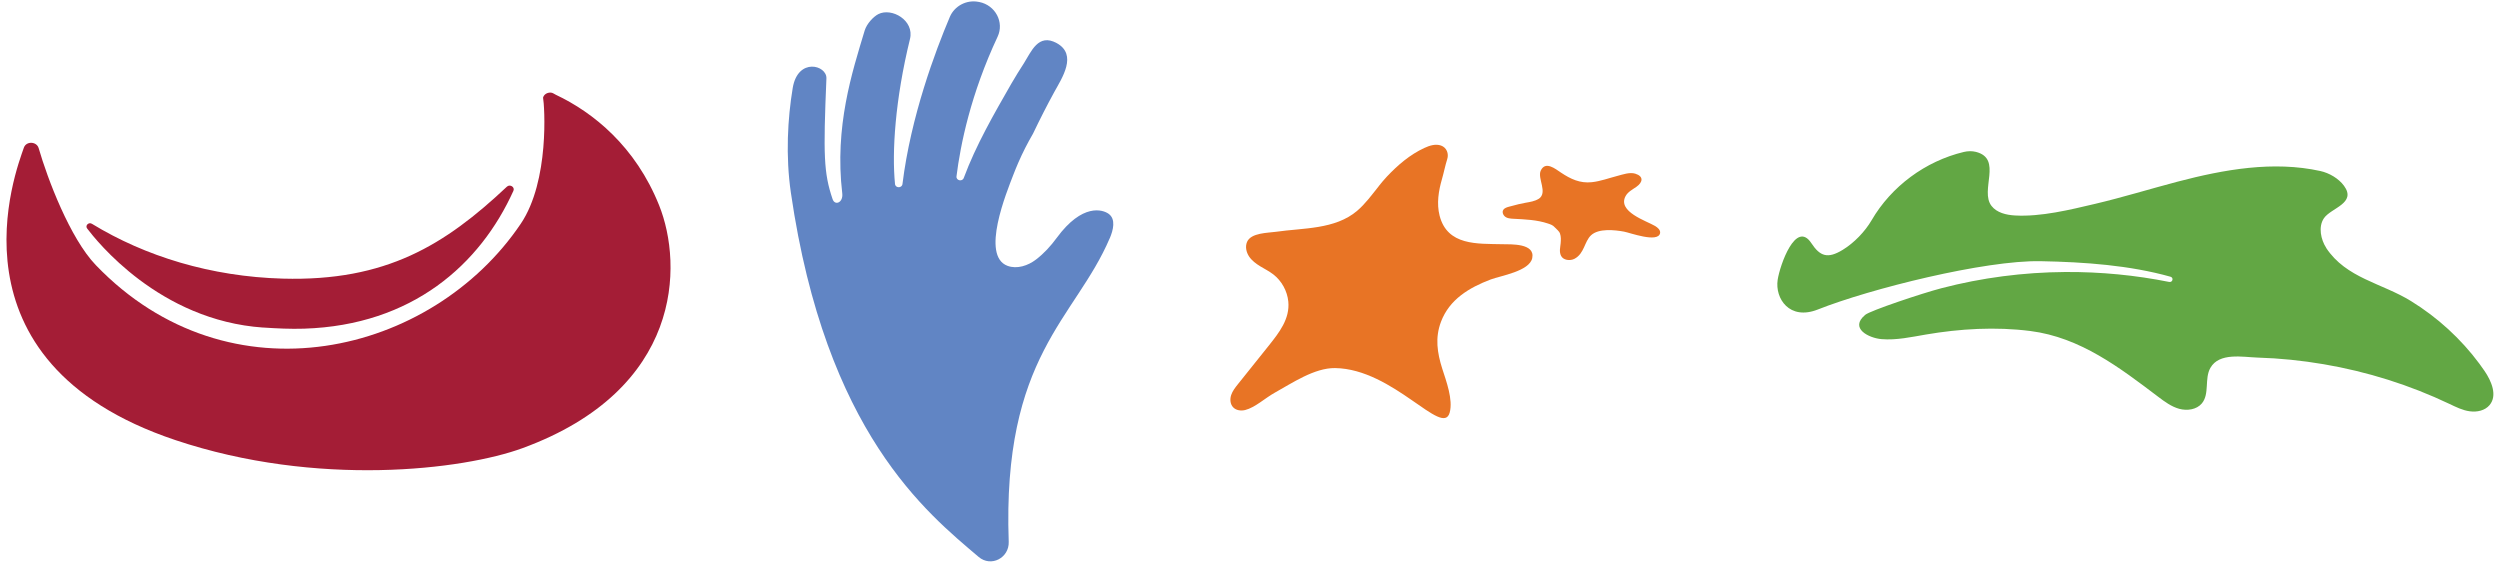 <svg width="192" height="44" viewBox="0 0 192 44" fill="none" xmlns="http://www.w3.org/2000/svg">
<g clip-path="url(#clip0_404_1795)">
<path d="M20.221 25.154C21.255 25.224 22.307 25.275 23.355 25.242C31.669 24.974 36.882 20.307 39.431 14.651C39.559 14.366 39.161 14.117 38.927 14.34C34.178 18.803 29.667 21.621 21.712 21.398C16.21 21.244 11.159 19.692 7.06 17.188C6.812 17.035 6.52 17.32 6.691 17.547C7.385 18.455 12.207 24.608 20.221 25.158" fill="#A41D36"/>
<path d="M2.969 11.379C2.816 10.852 2.012 10.822 1.833 11.342C1.833 11.349 1.83 11.353 1.826 11.36C1.278 12.967 -4.544 27.764 13.464 33.797C24.353 37.447 35.57 36.092 40.136 34.415C52.41 29.916 52.468 20.377 50.62 15.768C48.804 11.24 45.557 8.633 42.69 7.279C42.558 7.216 42.452 7.125 42.321 7.114C42.05 7.088 41.776 7.235 41.707 7.498C41.82 8.088 42.222 13.894 39.99 17.192C33.189 27.259 17.632 31.062 7.356 20.358C5.38 18.301 3.652 13.74 2.969 11.379Z" fill="#A41D36"/>
</g>
<g clip-path="url(#clip1_404_1795)">
<path d="M85.23 18.299C85.496 17.674 85.711 16.834 85.145 16.423C84.698 16.096 83.126 15.583 81.152 18.274C80.701 18.888 80.18 19.463 79.566 19.932C78.956 20.401 78.109 20.688 77.377 20.416C75.296 19.641 77.322 14.739 77.81 13.459C77.936 13.132 78.069 12.805 78.213 12.474C78.549 11.703 78.923 10.976 79.318 10.296C79.326 10.281 79.337 10.267 79.344 10.248C79.858 9.172 80.398 8.11 80.971 7.063C81.552 6.005 82.779 4.197 81.148 3.307C79.736 2.539 79.2 3.968 78.635 4.859C78.305 5.379 77.969 5.899 77.666 6.434C76.342 8.747 74.956 11.139 74.017 13.667C73.902 13.976 73.418 13.867 73.459 13.543C73.762 11.099 74.556 7.216 76.616 2.819C77.137 1.71 76.453 0.405 75.211 0.154C75.189 0.15 75.166 0.147 75.144 0.143C74.22 -0.035 73.303 0.463 72.948 1.296C71.828 3.939 69.946 8.965 69.31 14.132C69.27 14.463 68.77 14.459 68.737 14.132C68.493 11.681 68.741 7.667 69.887 2.994C70.238 1.565 68.486 0.561 67.454 1.085C67.085 1.274 66.571 1.812 66.408 2.343C65.439 5.561 64.082 9.707 64.685 14.852C64.77 15.565 64.12 15.823 63.942 15.292C63.258 13.274 63.225 11.892 63.469 6.023C63.51 4.997 61.276 4.394 60.881 6.754C60.493 9.092 60.326 11.968 60.74 14.805C63.417 33.216 71.181 39.39 75.156 42.768C76.117 43.587 77.514 42.841 77.47 41.612C76.96 27.31 82.583 24.496 85.226 18.299" fill="#6185C4"/>
</g>
<g clip-path="url(#clip2_404_1795)">
<path d="M105.894 14.294C105.363 14.957 104.857 15.657 104.225 16.193C102.528 17.637 100.065 17.5 97.996 17.801C97.367 17.891 96.082 17.872 95.775 18.576C95.619 18.933 95.71 19.361 95.923 19.689C96.139 20.017 96.461 20.251 96.793 20.456C97.125 20.657 97.476 20.832 97.786 21.07C98.433 21.569 98.862 22.348 98.942 23.159C99.072 24.492 98.23 25.553 97.454 26.529C96.667 27.523 95.869 28.506 95.078 29.497C94.872 29.757 94.659 30.021 94.554 30.338C94.449 30.654 94.475 31.034 94.702 31.276C94.93 31.522 95.312 31.57 95.634 31.489C96.392 31.295 97.18 30.561 97.876 30.174C99.216 29.433 100.946 28.245 102.535 28.268C107.013 28.331 110.809 33.622 111.336 31.686C111.607 30.692 111.069 29.262 110.765 28.316C110.379 27.095 110.202 25.948 110.668 24.712C111.318 22.988 112.842 22.087 114.481 21.465C115.25 21.175 117.475 20.832 117.677 19.816C117.905 18.669 116.038 18.769 115.362 18.755C113.47 18.71 111.152 18.885 110.559 16.554C110.325 15.634 110.48 14.659 110.744 13.75C110.892 13.236 110.989 12.719 111.148 12.22C111.282 11.807 111.108 11.33 110.668 11.177C110.252 11.032 109.79 11.177 109.389 11.364C108.284 11.874 107.349 12.678 106.518 13.557C106.298 13.791 106.089 14.044 105.883 14.301" fill="#E87425"/>
<path d="M118.172 15.266C117.876 15.459 117.504 15.511 117.146 15.575C116.8 15.638 116.453 15.72 116.114 15.817C115.861 15.891 115.388 15.947 115.406 16.301C115.413 16.413 115.467 16.517 115.547 16.599C115.72 16.777 116.023 16.792 116.254 16.803C117.128 16.848 118.035 16.882 118.88 17.165C119.089 17.235 119.263 17.291 119.407 17.459C119.533 17.6 119.743 17.745 119.808 17.935C119.891 18.174 119.88 18.427 119.859 18.676C119.83 19.011 119.732 19.32 119.887 19.644C120.05 19.983 120.577 20.058 120.927 19.872C121.682 19.466 121.675 18.561 122.188 18.073C122.776 17.518 124.019 17.66 124.727 17.79C125.178 17.872 127.323 18.673 127.493 17.913C127.543 17.678 127.319 17.481 127.114 17.358C126.453 16.964 124.185 16.26 124.849 15.053C125.026 14.733 125.373 14.558 125.673 14.35C126.178 13.996 126.25 13.542 125.586 13.337C125.16 13.207 124.618 13.404 124.206 13.512C123.556 13.68 122.921 13.921 122.253 13.992C121.343 14.093 120.617 13.746 119.887 13.259C119.443 12.965 118.692 12.339 118.331 13.099C118.049 13.694 118.902 14.796 118.168 15.277" fill="#E87425"/>
</g>
<g clip-path="url(#clip3_404_1795)">
<path d="M178.656 19.04C178.245 18.414 178.023 17.417 178.482 16.754C179.028 15.963 181.004 15.615 180.021 14.27C179.61 13.706 178.886 13.285 178.201 13.134C174.59 12.339 170.815 13.014 167.24 13.951C165.121 14.508 163.024 15.157 160.891 15.659C158.961 16.113 156.744 16.659 154.757 16.549C154.083 16.512 153.355 16.34 152.947 15.813C152.026 14.618 153.821 12.193 151.753 11.665C151.451 11.588 151.127 11.599 150.825 11.669C147.865 12.376 145.248 14.322 143.741 16.912C143.231 17.787 142.39 18.659 141.516 19.191C140.373 19.887 139.784 19.696 139.114 18.678C137.923 16.868 136.7 20.348 136.525 21.488C136.307 22.927 137.432 24.631 139.609 23.77C143.642 22.173 152.434 19.978 156.719 20.059C160.137 20.125 163.563 20.374 166.697 21.253C166.956 21.326 166.861 21.704 166.595 21.653C164.018 21.136 161.346 20.872 158.601 20.89C155.401 20.913 152.205 21.326 149.11 22.133C147.629 22.517 143.642 23.854 143.253 24.177C142.004 25.214 143.537 25.968 144.502 26.045C145.641 26.141 146.784 25.884 147.898 25.694C150.534 25.243 153.271 25.082 155.933 25.422C159.766 25.91 162.798 28.24 165.747 30.471C166.246 30.848 166.763 31.233 167.367 31.398C167.975 31.563 168.7 31.46 169.1 30.984C169.715 30.251 169.286 29.079 169.759 28.251C170.443 27.049 172.253 27.427 173.396 27.463C175.092 27.514 176.781 27.687 178.456 27.972C181.798 28.54 185.064 29.566 188.118 31.021C188.62 31.259 189.126 31.515 189.68 31.588C190.233 31.665 190.848 31.534 191.201 31.108C191.813 30.376 191.351 29.28 190.815 28.493C190.688 28.306 190.553 28.119 190.419 27.936C189.002 26.023 187.208 24.382 185.165 23.122C182.927 21.741 180.185 21.367 178.649 19.04" fill="#62A744"/>
</g>
<defs>
<clipPath id="clip0_404_1795">
<rect width="51" height="29" fill="white" transform="translate(0.5 7.11)"/>
</clipPath>
<clipPath id="clip1_404_1795">
<rect width="25" height="43" fill="white" transform="translate(60.5 0.11)"/>
</clipPath>
<clipPath id="clip2_404_1795">
<rect width="33" height="21" fill="white" transform="translate(94.5 11.11)"/>
</clipPath>
<clipPath id="clip3_404_1795">
<rect width="55" height="20" fill="white" transform="translate(136.5 11.61)"/>
</clipPath>
</defs>
</svg>
